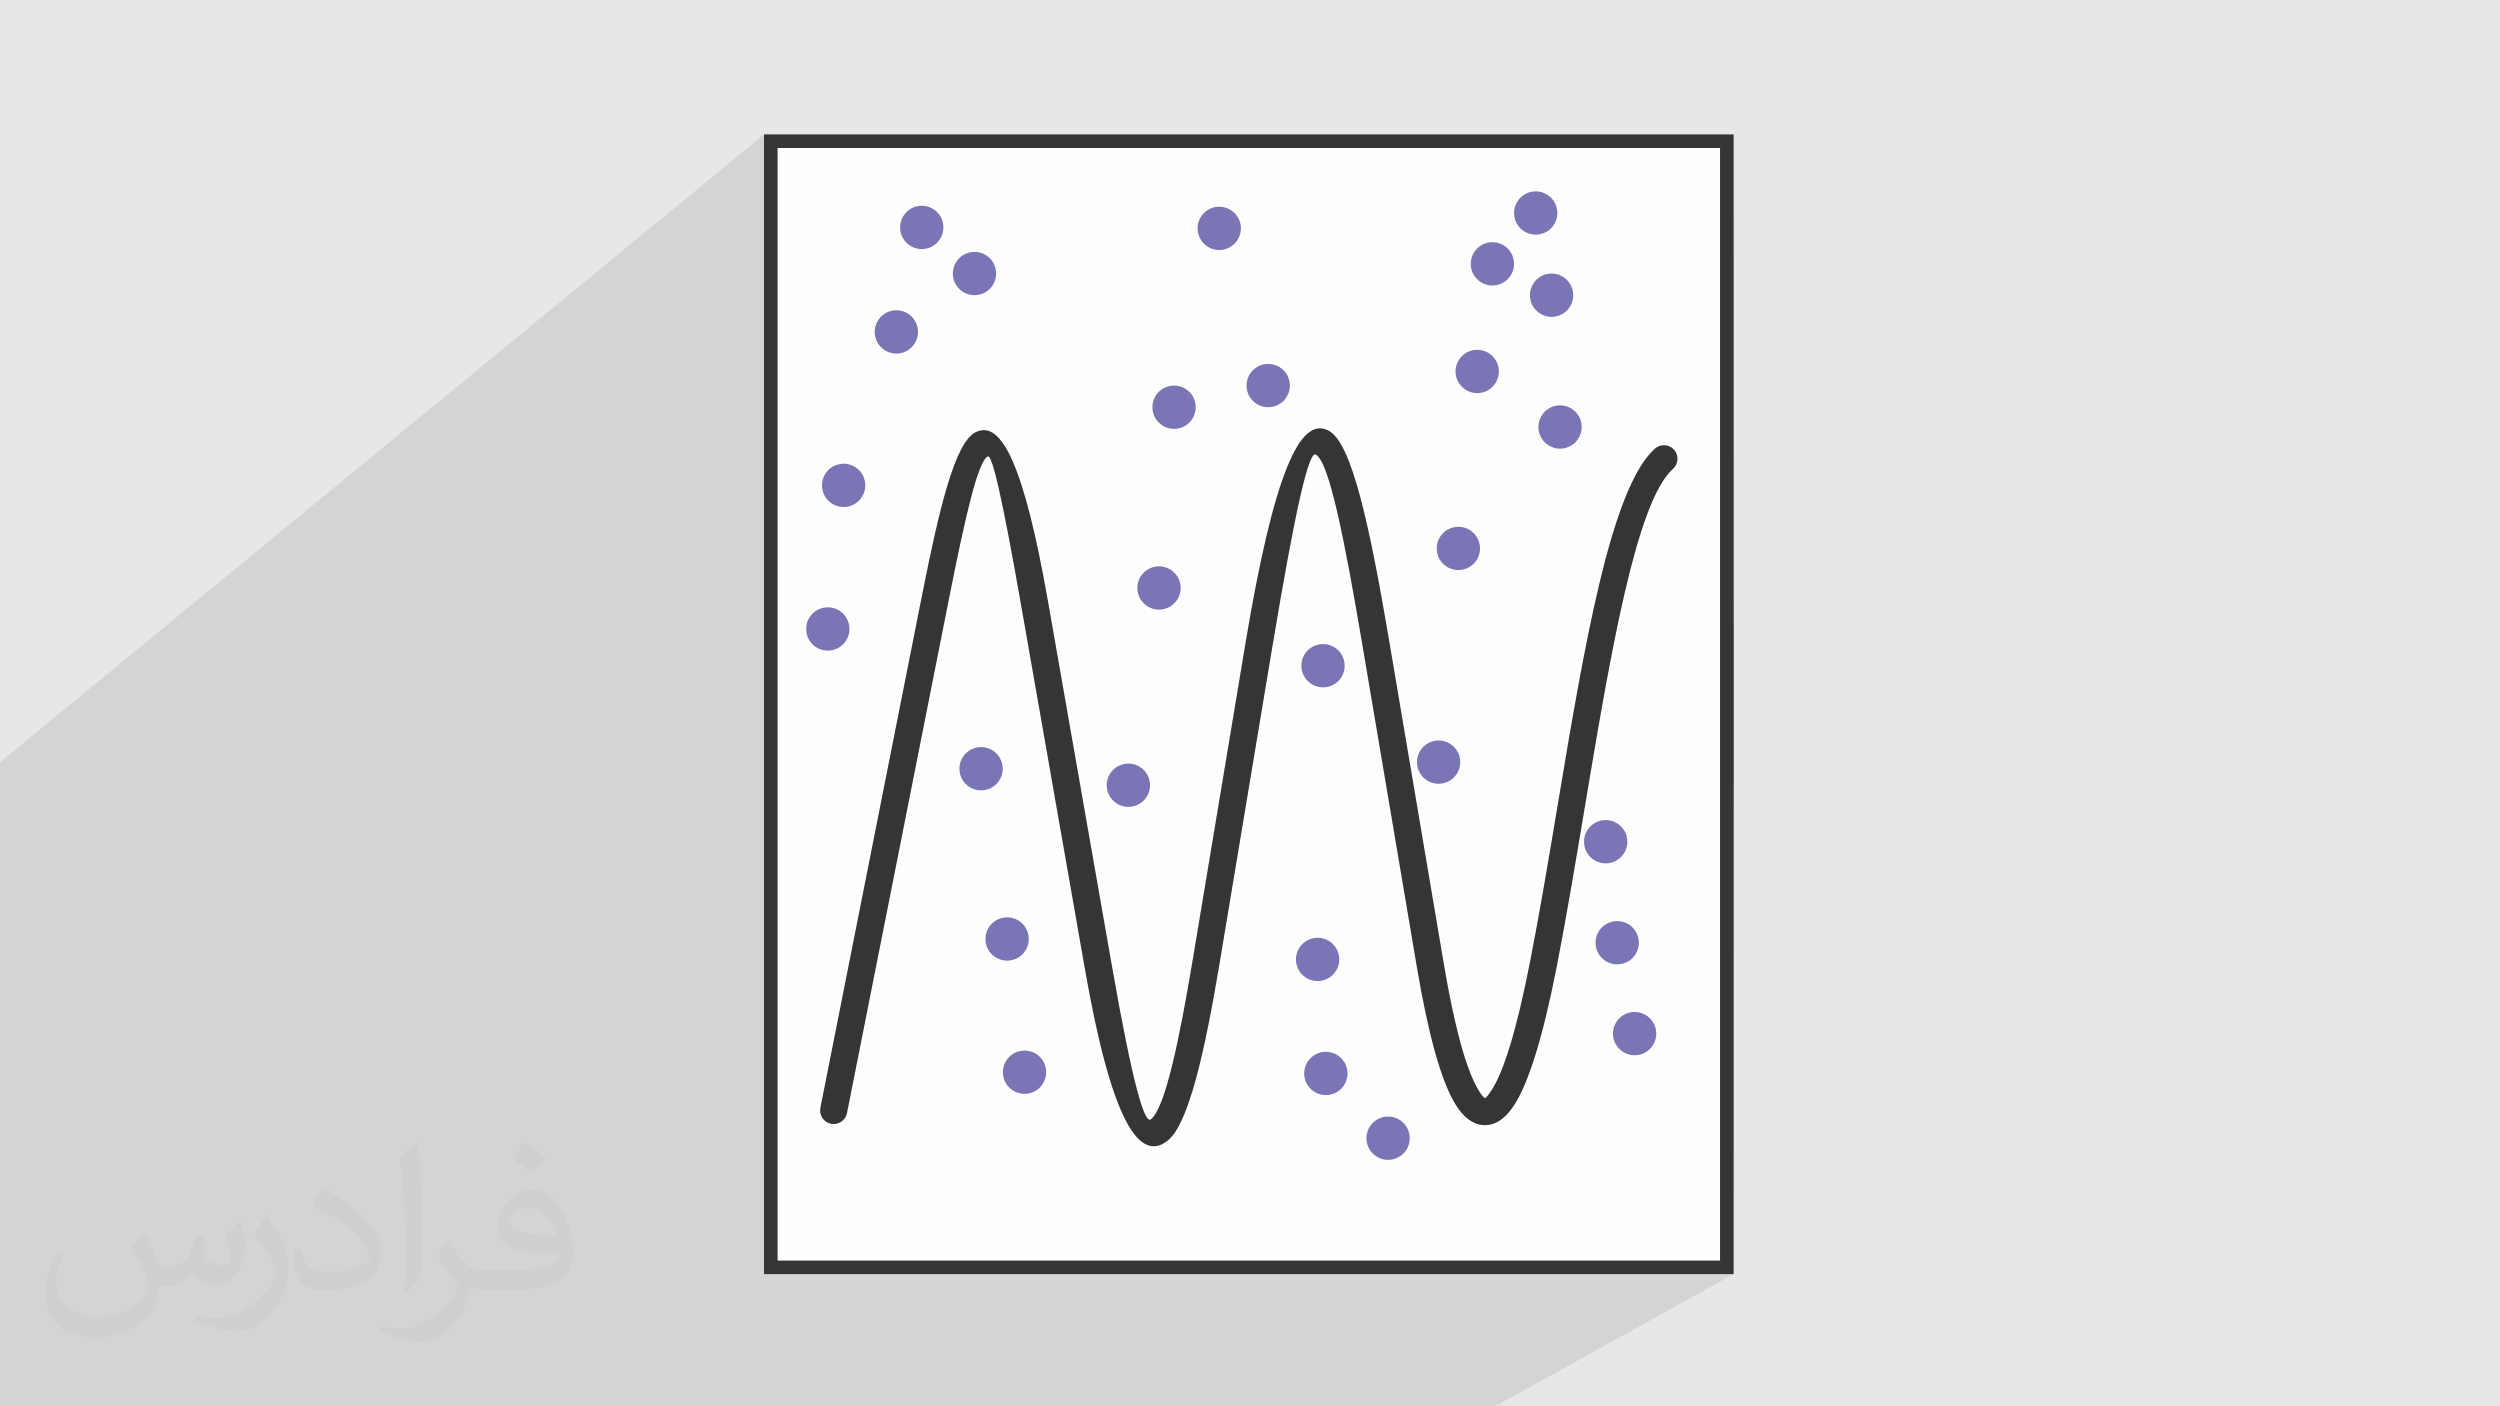 <?xml version="1.0" encoding="UTF-8"?>
<!DOCTYPE svg PUBLIC "-//W3C//DTD SVG 1.1//EN" "http://www.w3.org/Graphics/SVG/1.1/DTD/svg11.dtd">
<!-- Creator: CorelDRAW -->
<svg xmlns="http://www.w3.org/2000/svg" xml:space="preserve" width="3.703in" height="2.083in" version="1.1" style="shape-rendering:geometricPrecision; text-rendering:geometricPrecision; image-rendering:optimizeQuality; fill-rule:evenodd; clip-rule:evenodd"
viewBox="0 0 3703.33 2083.33"
 xmlns:xlink="http://www.w3.org/1999/xlink"
 xmlns:xodm="http://www.corel.com/coreldraw/odm/2003">
 <rect x="0" y="0" width="3703.33" height="2083.33" fill="#808080" stroke="none"/>
 <defs>
  <style type="text/css">
   <![CDATA[
    .fil3 {fill:#FEFEFE}
    .fil5 {fill:#7A75B5}
    .fil0 {fill:#E6E7E8}
    .fil4 {fill:#373435;fill-rule:nonzero}
    .fil2 {fill:#373435;fill-opacity:0.031}
    .fil1 {fill:#373435;fill-opacity:0.102}
   ]]>
  </style>
 </defs>
 <g id="Layer_x0020_1">
  <polygon class="fil0" points="-3,0.07 3706.33,0.07 3706.33,2083.26 -3,2083.26 "/>
  <polygon class="fil1" points="2214.89,2083.26 825.81,2083.26 -3,2083.26 -3,1131.5 1131.69,199.1 1131.69,1887.57 2568.14,1887.57 "/>
  <path class="fil2" d="M214.02 1826.24c7,11 12,21 16,32 3,7 5,19 21,19 5,0 11,-2 17,-5 7,-4 11,-9 14,-16l6 -21 15 -7 1 1c-2,8 -3,15 -3,21 0,18 15,24 27,24 7,0 13,-4 13,-10 0,-8 -4,-23 -8,-35 7,-7 14,-14 23,-20l1 1c4,15 6,30 6,40 0,10 -4,21 -8,28 -8,14 -20,25 -36,25 -12,0 -25,-6 -34,-17l0 0c-9,11 -22,20 -43,20l-7 0c-1,14 -4,24 -9,33 -13,25 -50,42 -85.01,42 -49,0 -74.01,-28 -74.01,-66 0,-23 8,-45 19,-60l9 4c-8,14 -12,27 -12,40 0,35 29,52 62,52 31,0 69.01,-19 75.01,-42 -3,-25 -12,-36 -26,-59 4,-8 10,-15 17,-23l1 0 0 0 0 0 0 0 1 -1 0 0 0 0 0 0 1 0 0 0 0.01 -0.01 0 0.01zm564.05 -133.01c10,6 21,14 30,23 -6,8 -12,15 -21,21 -10,-8 -20,-15 -30,-22 7,-8 14,-15 20,-22l0 0 0 0 0 0 1 0 0 0 0 0zm5 96.01c-17,0 -30,11 -30,19 0,17 34,23 73.01,23 -5,-21 -23,-42 -43,-42l0 0 -0.01 0zm-38 93.01c22,0 41,-1 55,-4 16,-4 30,-12 30,-18 0,-2 0,-3 0,-5 -9,1 -19,1 -28,1 -30,0 -52,-7 -61,-23 -2,-5 -4,-10 -4,-15 0,-16 7,-32 19,-42 10,-9 21,-14 33,-14 21,0 37,17 49,43 6,14 11,30 11,51 0,14 -4,25 -12,34 -16,15 -45,21 -90.01,21l-21 0 0 0 -5 0c-11,0 -19,-2 -26,-7l-1 0c0,3 0,5 0,7 0,10 -3,23 -10,34 -20,30 -42,43 -60,43 -19,0 -42,-8 -63,-17l4 -8c7,3 16,5 29,5 34,0 79.01,-33 84.01,-65 -1,-3 -4,-6 -7,-10 -10,-12 -16,-22 -22,-32 5,-10 9,-18 14,-25l2 0c15,30 28,46 57,46l5 0 0 0 21 0 0 0 0 0 0 0 -1 0 0 0 0 0 0 0 -2 0 0 0 0 0zm-147.01 31c2,-13 3,-29 3,-43l0 -21c0,-39 -5,-96.01 -9,-133.01 7,-8 17,-17 25,-23l2 1c5,47 7,101.01 7,151.01 0,13 0,26 -2,35 -1,12 -8,21 -23,35l-3 -2 0 0 0 0 0 0 0 0 0 0 0 0 0 0zm-151.02 -62.01c1,18 10,33 41,33 20,0 36,-5 55,-14 3,-2 5,-4 5,-5 0,-11 -9,-27 -24,-41 -15,-13 -33,-25 -52,-32 -6,-3 -8,-6 -8,-8 0,-5 7,-16 13,-24l2 0c21,11 43,27 60,44 15,16 25,33 25,51 0,13 -4,26 -11,37 -23,11 -47,20 -70.01,20 -29,0 -48,-13 -48,-45 0,-4 0,-9 1,-16l10 0 0 0 0 0 0 0 0 0 0 0 0 0 0 0 1 0 0 0 0 0 0.01 0zm-52 -52l18 29c7,11 13,22 13,41l0 24c0,19 -12,39 -32,59 -15,14 -29,20 -42,20 -19,0 -40,-6 -65,-16l3 -8c8,2 17,4 28,4 36,0 72.01,-26 89.01,-58 2,-4 3,-7 3,-9 0,-4 -2,-8 -4,-11 -9,-17 -19,-33 -30,-47 6,-9 12,-18 18,-27l2 0 0 0 0 0 0 0 0 0 -1 -1 0 0 0 0 -0.01 0z"/>
  <g id="_2174193141104">
   <rect class="fil3" x="1141.75" y="209.16" width="1416.33" height="1668.35"/>
   <path class="fil4" d="M1141.75 199.1l1426.39 0c0.22,562.82 0.22,1125.65 0,1688.48l-1436.45 0 0 -1688.48 10.06 0zm1406.26 20.13l-1396.2 0 0 1648.22 1396.2 0 0 -1648.22z"/>
   <path class="fil4" d="M1254.66 1648.96c-2.13,10.9 -12.69,18 -23.59,15.88 -10.89,-2.13 -18,-12.69 -15.88,-23.58l150.52 -758.98c26.32,-132.73 49.1,-226.21 79.08,-241.78 38.52,-20 72.31,48.95 107.64,250.46l94.45 538.61c30.87,176.09 48.4,236.38 58.04,228.62 21.03,-16.96 41.75,-115.58 62.24,-238.52l77.62 -465.72c41.93,-251.6 80.96,-339.83 124.07,-315.55 33.68,18.96 59.84,138.49 89.28,312.52l80.6 476.52c15.69,92.69 33.04,157.3 51.29,187.23 4.75,7.79 8.06,11.9 9.8,12.01 1.24,0.08 4.17,-3.28 8.91,-10.34 18.38,-27.4 37.82,-89.48 57.83,-191.62 14.26,-72.78 27.49,-151.84 40.72,-230.89 39.39,-235.4 78.8,-470.81 144.26,-529.21 8.29,-7.38 21,-6.64 28.38,1.65 7.38,8.29 6.64,21 -1.65,28.38 -54.92,48.99 -93.15,277.4 -131.37,505.78 -13.39,80.04 -26.79,160.08 -40.88,232 -21.05,107.45 -42.62,174.43 -63.96,206.24 -13.45,20.05 -28.46,29.16 -44.76,28.11 -15.8,-1.03 -29.65,-11.67 -41.56,-31.2 -20.98,-34.39 -40.11,-103.87 -56.63,-201.54l-80.61 -476.52c-27.5,-162.61 -49.65,-273 -69.31,-284.06 -10.22,-5.75 -29.59,75.85 -64.79,287.09l-77.63 465.72c-21.91,131.43 -45.98,238.44 -76.7,263.2 -42.12,33.96 -83.36,-27.91 -122.82,-252.98l-94.45 -538.62c-28.54,-162.76 -43.13,-225.05 -49.62,-221.68 -15.03,7.8 -33.92,92.33 -58.01,213.79l-150.52 758.98z"/>
   <circle class="fil5" cx="2210.77" cy="390.87" r="32.07"/>
   <circle class="fil5" cx="2274.92" cy="315.56" r="32.07"/>
   <circle class="fil5" cx="2298.42" cy="437.32" r="32.07"/>
   <circle class="fil5" cx="2188.25" cy="550.28" r="32.07"/>
   <circle class="fil5" cx="2310.98" cy="632.57" r="32.07"/>
   <circle class="fil5" cx="2160.35" cy="812.48" r="32.07"/>
   <circle class="fil5" cx="2131.07" cy="1129.06" r="32.07"/>
   <circle class="fil5" cx="1806.11" cy="338.3" r="32.07"/>
   <circle class="fil5" cx="1739.17" cy="603.28" r="32.07"/>
   <circle class="fil5" cx="1878.64" cy="571.2" r="32.07"/>
   <circle class="fil5" cx="1959.84" cy="986.22" r="32.07"/>
   <circle class="fil5" cx="1716.86" cy="871.05" r="32.07"/>
   <circle class="fil5" cx="1365.41" cy="336.9" r="32.07"/>
   <circle class="fil5" cx="1443.51" cy="405.24" r="32.07"/>
   <circle class="fil5" cx="1327.75" cy="491.71" r="32.07"/>
   <circle class="fil5" cx="1249.65" cy="719.04" r="32.07"/>
   <circle class="fil5" cx="1453.27" cy="1138.82" r="32.07"/>
   <circle class="fil5" cx="1671.48" cy="1163.28" r="32.07"/>
   <circle class="fil5" cx="1951.82" cy="1421.3" r="32.07"/>
   <circle class="fil5" cx="2378.59" cy="1246.96" r="32.07"/>
   <circle class="fil5" cx="2395.64" cy="1396.58" r="32.07"/>
   <circle class="fil5" cx="2421.46" cy="1531.23" r="32.07"/>
   <circle class="fil5" cx="1964.03" cy="1590.25" r="32.07"/>
   <circle class="fil5" cx="2056.25" cy="1686.16" r="32.07"/>
   <circle class="fil5" cx="1491.84" cy="1391.05" r="32.07"/>
   <circle class="fil5" cx="1517.66" cy="1588.41" r="32.07"/>
   <circle class="fil5" cx="1226.23" cy="931.77" r="32.07"/>
  </g>
 </g>
</svg>
